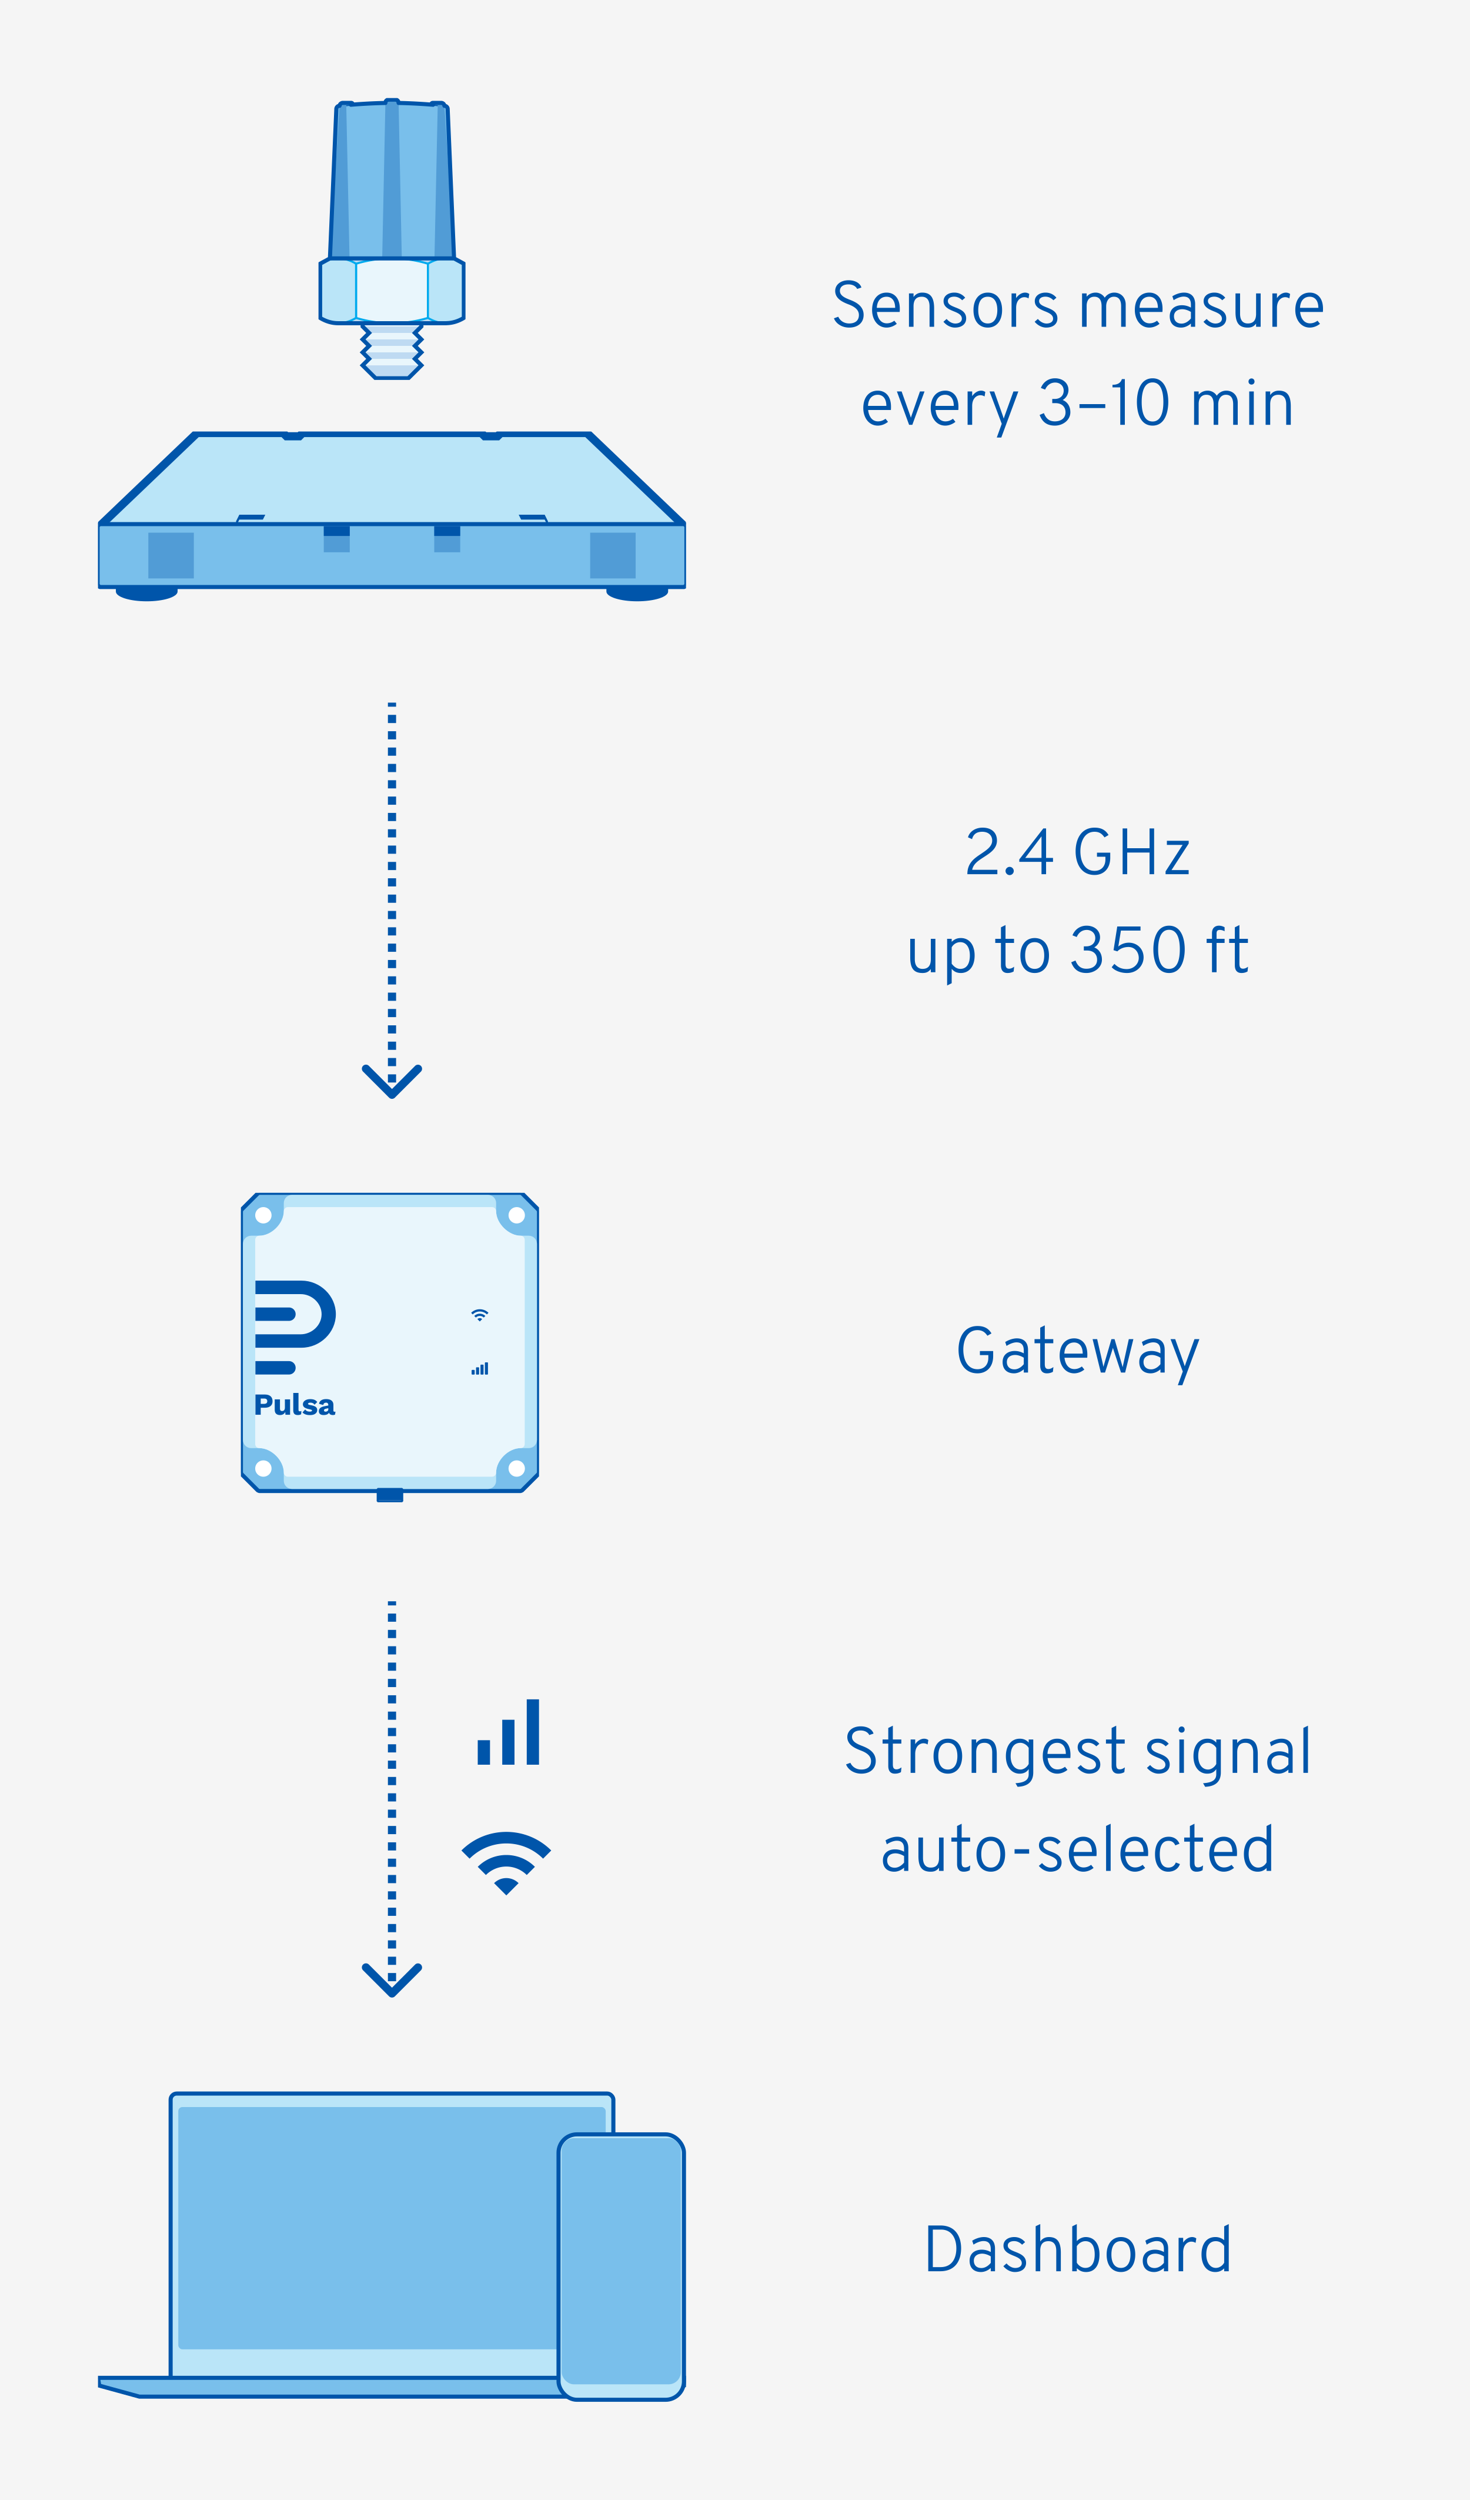 <svg viewBox="0 0 360 612" fill="none" xmlns="http://www.w3.org/2000/svg">
  <path fill="#F5F5F5" d="M0 0h360v612H0z"/>
  <g clip-path="url(#clip0)">
    <rect x="41.786" y="512.5" width="108.427" height="71.951" rx="1.5" fill="#BAE5F8" stroke="#05A"/>
    <rect x="43.665" y="515.806" width="104.67" height="59.313" rx="1" fill="#79BFEB"/>
    <path d="M168 582.097H24l.317 1.903 9.833 2.696h123.7l9.833-2.776.317-1.823z" fill="#79BFEB" stroke="#05A"/>
    <rect x="136.782" y="522.491" width="30.718" height="64.974" rx="4.5" fill="#BAE5F8" stroke="#05A"/>
    <rect x="137.551" y="523.418" width="29.181" height="60.264" rx="3" fill="#79BFEB"/>
  </g>
  <g clip-path="url(#clip1)">
    <path d="M63.5 292l-.354.146-4 4-.146.354v64l.146.354 4 4 .354.146h64l.354-.146 4-4 .146-.354v-64l-.146-.354-4-4-.354-.146h-64z" fill="#79BFEB" stroke="#05A" stroke-miterlimit="10" stroke-linejoin="bevel"/>
    <path d="M69.5 294.5v2c0 3-3 6-6 6h-2c-1.1 0-2 .9-2 2v48c0 1.1.9 2 2 2h2c3 0 6 3 6 6v2c0 1.1.9 2 2 2h48c1.1 0 2-.9 2-2v-2c0-3 3-6 6-6h2c1.1 0 2-.9 2-2v-48c0-1.1-.9-2-2-2h-2c-3 0-6-3-6-6v-2c0-1.1-.9-2-2-2h-48c-1.1 0-2 .9-2 2z" fill="#BAE5F8"/>
    <path d="M69.5 296.5c0 3-3 6-6 6-.55 0-1 .45-1 1v50c0 .55.45 1 1 1 3 0 6 3 6 6 0 .55.45 1 1 1h50c.55 0 1-.45 1-1 0-3 3-6 6-6 .55 0 1-.45 1-1v-50c0-.55-.45-1-1-1-2.88 0-6-3-6-6 0-.55-.45-1-1-1h-50c-.55 0-1 .45-1 1z" fill="#E9F6FC"/>
    <path d="M64.5 299.5a2 2 0 100-4 2 2 0 000 4zM126.5 299.5a2 2 0 10.001-3.999 2 2 0 00-.001 3.999zM64.5 361.5a2 2 0 100-4 2 2 0 000 4zM126.5 361.5a2 2 0 10.001-3.999 2 2 0 00-.001 3.999z" fill="#fff"/>
    <path d="M98.5 364.5h-6v3h6v-3z" fill="#F5F5F5" stroke="#05A" stroke-width=".5" stroke-miterlimit="10" stroke-linejoin="bevel"/>
    <path d="M92.5 367h6M92.5 366.5h6M92.5 366h6M92.5 365.5h6M92.5 365h6" stroke="#05A" stroke-width=".5" stroke-miterlimit="10" stroke-linejoin="bevel"/>
    <path d="M73.84 329.92H62.55v-3.28h11.08c2.72 0 5.13-2.21 5.13-4.92s-2.41-4.92-5.13-4.92H62.55v-3.3h11.29c4.53 0 8.41 3.68 8.41 8.21 0 4.53-3.89 8.21-8.41 8.21z" fill="#05A"/>
    <path d="M70.76 323.35h-8.21v-3.28h8.21c.91 0 1.64.73 1.64 1.64 0 .91-.73 1.64-1.64 1.64zM70.76 336.48h-8.21v-3.28h8.21c.91 0 1.64.73 1.64 1.64 0 .91-.73 1.64-1.64 1.64zM66.25 341.8c.33.28.49.69.49 1.22 0 .51-.16.9-.49 1.17-.33.28-.8.42-1.42.42h-.98v1.72h-1.29v-4.95h2.27c.62 0 1.09.14 1.42.42zm-1 1.71c.13-.11.2-.27.2-.5 0-.22-.07-.38-.2-.49-.13-.11-.34-.16-.62-.16h-.78v1.31h.78c.28 0 .49-.06.62-.16zM71.04 342.58v3.75H69.9l-.04-.7c-.24.52-.67.77-1.3.77-.4 0-.71-.11-.94-.32-.23-.21-.34-.55-.34-1v-2.51h1.28v2.18c0 .24.04.42.13.52.08.1.21.15.39.15.21 0 .38-.07.5-.21.12-.14.19-.36.19-.65v-1.99h1.27v.01zM73.1 345.03c0 .17.02.29.07.36s.14.1.27.1c.12 0 .25-.02.38-.07l-.08.79c-.09.06-.21.1-.35.14-.15.03-.29.05-.43.05-.4 0-.69-.09-.87-.28-.18-.19-.27-.49-.27-.9v-4.23h1.28v4.04zM74.09 345.75l.66-.72c.21.36.58.53 1.11.53.17 0 .31-.02.41-.07.1-.05.15-.11.15-.19 0-.07-.05-.13-.15-.18-.1-.05-.28-.1-.53-.15-.56-.11-.96-.26-1.2-.45a.916.916 0 01-.36-.76c0-.21.07-.42.2-.61.14-.19.34-.34.61-.46.27-.12.6-.18.99-.18.43 0 .78.06 1.05.18s.49.29.66.53l-.66.65c-.12-.17-.26-.3-.43-.38a1.35 1.35 0 00-.59-.12.95.95 0 00-.42.08c-.1.06-.15.12-.15.2 0 .07.05.14.15.19.1.05.28.1.54.15.55.1.95.24 1.19.42.24.19.36.44.36.77 0 .37-.15.66-.46.89-.31.23-.75.34-1.33.34-.83 0-1.44-.22-1.8-.66zM82.16 345.57l-.1.71c-.15.08-.32.12-.51.12-.54 0-.86-.19-.97-.58-.22.39-.67.58-1.33.58-.38 0-.66-.08-.86-.24-.2-.16-.3-.39-.3-.7 0-.32.11-.58.34-.78.23-.2.6-.35 1.12-.45l.85-.16v-.14c0-.17-.05-.3-.14-.41-.1-.1-.22-.15-.39-.15-.19 0-.35.05-.47.14-.12.09-.2.24-.23.44l-1.04-.3c.06-.36.24-.65.54-.85.29-.2.69-.3 1.19-.3.58 0 1.03.12 1.33.36.3.24.46.6.46 1.08v1.36c0 .2.09.29.27.29.1.01.18 0 .24-.02zm-1.97-.14c.14-.1.21-.23.21-.39v-.32l-.61.14c-.16.04-.27.09-.34.15s-.1.14-.1.24c0 .1.03.19.1.24.06.06.15.08.27.08.17.01.33-.04.47-.14zM115.38 321.38l.39.39a2.45 2.45 0 013.47 0l.39-.39a3.012 3.012 0 00-4.25 0zm1.54 1.54l.58.58.58-.58a.82.82 0 00-1.16 0zm-.77-.77l.39.39c.53-.53 1.4-.53 1.93 0l.39-.39c-.75-.74-1.96-.74-2.71 0zM116.1 335.35h-.45c-.08 0-.15.07-.15.15v.85c0 .08.07.15.15.15h.45c.08 0 .15-.07.15-.15v-.85c0-.08-.07-.15-.15-.15zM117.18 334.71h-.45c-.08 0-.15.07-.15.15v1.49c0 .08.07.15.15.15h.45c.08 0 .15-.07.15-.15v-1.49c0-.09-.06-.15-.15-.15zM118.27 334.06h-.45c-.08 0-.15.07-.15.15v2.14c0 .08.07.15.15.15h.45c.08 0 .15-.07.15-.15v-2.14c0-.08-.07-.15-.15-.15zM119.35 333.5h-.45c-.08 0-.15.07-.15.15v2.7c0 .08.07.15.15.15h.45c.08 0 .15-.07.15-.15v-2.7c0-.08-.07-.15-.15-.15z" fill="#05A"/>
  </g>
  <g clip-path="url(#clip2)">
    <path d="M43.492 144.8v-2.4H28.376v2.4c0 1.328 3.38 2.4 7.558 2.4 4.177 0 7.558-1.072 7.558-2.4z" fill="#05A"/>
    <path d="M35.934 144.8c4.174 0 7.558-1.075 7.558-2.4s-3.384-2.4-7.558-2.4c-4.174 0-7.558 1.075-7.558 2.4s3.383 2.4 7.558 2.4zM163.624 144.8v-2.4h-15.116v2.4c0 1.328 3.382 2.4 7.558 2.4 4.177 0 7.558-1.072 7.558-2.4z" fill="#05A"/>
    <path d="M156.066 144.8c4.174 0 7.558-1.075 7.558-2.4s-3.384-2.4-7.558-2.4c-4.174 0-7.558 1.075-7.558 2.4s3.384 2.4 7.558 2.4z" fill="#05A"/>
    <mask id="a" maskUnits="userSpaceOnUse" x="23.398" y="105" width="145" height="25" fill="#000">
      <path fill="#fff" d="M23.398 105h145v25h-145z"/>
      <path d="M24.398 128.8L48.265 106h21.48v.8h3.979v-.8h44.552v.8h3.978v-.8h21.481l23.867 22.8"/>
    </mask>
    <path d="M24.398 128.8L48.265 106h21.48v.8h3.979v-.8h44.552v.8h3.978v-.8h21.481l23.867 22.8" fill="#BAE5F8"/>
    <path d="M48.265 106v-1l-.69.277.69.723zm21.48 0h1l-1-1v1zm0 .8h-1l1 1v-1zm3.979 0v1l1-1h-1zm0-.8v-1l-1 1h1zm44.552 0h1l-1-1v1zm0 .8h-1l1 1v-1zm3.978 0v1l1-1h-1zm0-.8v-1l-1 1h1zm21.481 0l.691-.723-.691-.277v1zM25.088 129.523l23.868-22.8-1.382-1.446-23.867 22.8 1.381 1.446zM48.265 107h21.48v-2h-21.48v2zm20.48-1v.8h2v-.8h-2zm1 1.8h3.979v-2h-3.978v2zm4.979-1v-.8h-2v.8h2zm-1 .2h44.552v-2H73.724v2zm43.552-1v.8h2v-.8h-2zm1 1.8h3.978v-2h-3.978v2zm4.978-1v-.8h-2v.8h2zm-1 .2h21.481v-2h-21.481v2zm20.79-.277l23.867 22.8 1.382-1.446-23.867-22.8-1.382 1.446z" fill="#05A" mask="url(#a)"/>
    <path d="M23.898 143.2l.5.5h143.204l.5-.5v-14.4l-.5-.5H24.398l-.5.5v14.4z" fill="#79BFEB" stroke="#05A" stroke-miterlimit="10" stroke-linejoin="bevel"/>
    <path opacity=".33" d="M106.343 135.2h6.364v-6.4h-6.364v6.4zM79.293 135.2h6.364v-6.4h-6.364v6.4z" fill="#05A"/>
    <path d="M106.343 131.2h6.364v-2.4h-6.364v2.4zM79.293 131.2h6.364v-2.4h-6.364v2.4zM64.972 126h-6.364v1.2h5.768l.596-1.2zM58.608 126l-.796 1.6v1.2l.796-1.6V126zM127.028 126h6.364v1.2h-5.768l-.596-1.2zM133.392 126l.796 1.6v1.2l-.796-1.6V126z" fill="#05A"/>
    <path opacity=".33" d="M47.47 130.4H36.33v11.2H47.47v-11.2zM155.669 130.4H144.53v11.2h11.139v-11.2z" fill="#05A"/>
  </g>
  <g clip-path="url(#clip3)">
    <path d="M113.6 64.56l-2.4-1.301H80.8l-2.4 1.3 4.4 14.562h26.496L113.6 64.56z" fill="#BEDAF2" stroke="#05A" stroke-width=".5" stroke-miterlimit="10" stroke-linejoin="bevel"/>
    <path d="M109.632 26.665a.788.788 0 00-.712-.754c-1.896-.198-7.408-.722-12.92-.722s-11.024.524-12.912.722a.789.789 0 00-.72.754L80.8 63.258h30.4l-1.568-36.593z" fill="#79BFEB" stroke="#05A" stroke-width=".5" stroke-miterlimit="10" stroke-linejoin="bevel"/>
    <path d="M101.6 91.017H90.4l1.6 1.586h8l1.6-1.586z" fill="#BEDAF2"/>
    <path d="M103.2 89.43H88.8l1.6 1.587h11.2l1.6-1.586z" fill="#BEDAF2"/>
    <path d="M103.2 89.43H88.8l1.6-1.585h11.2l1.6 1.586z" fill="#E9F6FC"/>
    <path d="M103.2 86.259H88.8l1.6 1.586h11.2l1.6-1.586z" fill="#BEDAF2"/>
    <path d="M103.2 86.259H88.8l1.6-1.587h11.2l1.6 1.587z" fill="#E9F6FC"/>
    <path d="M103.2 83.086H88.8l1.6 1.586h11.2l1.6-1.586z" fill="#BEDAF2"/>
    <path d="M103.2 83.086H88.8l1.6-1.586h11.2l1.6 1.586z" fill="#E9F6FC"/>
    <path d="M103.2 79.914H88.8l1.6 1.586h11.2l1.6-1.586z" fill="#BEDAF2"/>
    <path d="M103.2 79.12H88.8v.794h14.4v-.793z" fill="#E9F6FC"/>
    <path d="M87.2 64.56a30.12 30.12 0 018.8-1.301c3.064 0 6.016.452 8.8 1.3V77.82a30.12 30.12 0 01-8.8 1.3 30.12 30.12 0 01-8.8-1.3V64.56z" fill="#E9F6FC" stroke="#0AE" stroke-width=".5" stroke-miterlimit="10" stroke-linejoin="bevel"/>
    <path d="M78.4 64.56c1.392-.85 2.872-1.301 4.4-1.301 1.528 0 3.008.452 4.4 1.3V77.82c-1.392.849-2.872 1.3-4.4 1.3-1.528 0-3.008-.451-4.4-1.3V64.56zM104.8 64.56c1.392-.85 2.872-1.301 4.4-1.301 1.528 0 3.008.452 4.4 1.3V77.82c-1.392.849-2.872 1.3-4.4 1.3-1.528 0-3.008-.451-4.4-1.3V64.56z" fill="#BAE5F8" stroke="#0AE" stroke-width=".5" stroke-miterlimit="10" stroke-linejoin="bevel"/>
    <path d="M96.816 24.396h-1.632a.801.801 0 00-.8.778L93.6 63.259h4.8l-.784-38.085a.801.801 0 00-.8-.777zM86.4 25.586a.394.394 0 00-.4-.396h-2.048a.796.796 0 00-.8.745L80.8 63.258h4.8l-.8-37.474 1.6-.198zM105.6 25.586c0-.222.176-.396.4-.396h2.048c.424 0 .776.325.8.745l2.352 37.323h-4.8l.8-37.474-1.6-.198z" fill="#519CD6"/>
    <path d="M103.2 79.12H88.8v.794l1.6 1.586-1.6 1.586 1.6 1.586-1.6 1.587 1.6 1.586-1.6 1.586 1.6 1.586 1.6 1.586h8l1.6-1.586 1.6-1.586-1.6-1.586 1.6-1.587-1.6-1.586 1.6-1.586-1.6-1.586 1.6-1.586v-.793z" stroke="#05A" stroke-miterlimit="10" stroke-linecap="round"/>
    <path d="M113.6 64.56l-2.4-1.301H80.8l-2.4 1.3V77.82c1.392.849 2.872 1.3 4.4 1.3h26.496v-.007c1.496-.024 2.936-.468 4.296-1.293V64.56h.008zM109.632 26.665a.788.788 0 00-.712-.754c-.024 0-.056-.008-.08-.008a.79.79 0 00-.792-.713H106c-.224 0-.4.174-.4.396l.464.056c-2.232-.183-5.28-.381-8.448-.437v-.031a.801.801 0 00-.8-.777h-1.632a.801.801 0 00-.8.777v.031c-3.168.056-6.216.254-8.448.437l.464-.056a.394.394 0 00-.4-.396h-2.048a.801.801 0 00-.792.713c-.024 0-.056.008-.08.008a.788.788 0 00-.712.754L80.8 63.259H111.2l-1.568-36.594z" stroke="#05A" stroke-miterlimit="10" stroke-linejoin="round"/>
  </g>
  <path d="M95.646 488.354a.5.5 0 00.708 0l3.181-3.182a.501.501 0 00-.707-.708L96 487.293l-2.828-2.829a.5.5 0 00-.707.708l3.181 3.182zM95.5 392v1h1v-1h-1zm0 3v2h1v-2h-1zm0 4v2h1v-2h-1zm0 4v2h1v-2h-1zm0 4v2h1v-2h-1zm0 4v2h1v-2h-1zm0 4v2h1v-2h-1zm0 4v2h1v-2h-1zm0 4v2h1v-2h-1zm0 4v2h1v-2h-1zm0 4v2h1v-2h-1zm0 4v2h1v-2h-1zm0 4v2h1v-2h-1zm0 4v2h1v-2h-1zm0 4v2h1v-2h-1zm0 4v2h1v-2h-1zm0 4v2h1v-2h-1zm0 4v2h1v-2h-1zm0 4v2h1v-2h-1zm0 4v2h1v-2h-1zm0 4v2h1v-2h-1zm0 4v2h1v-2h-1zm0 4v2h1v-2h-1zm0 4v2h1v-2h-1zm0 4v1h1v-1h-1zm-.207 1.707a1 1 0 001.414 0l6.364-6.364a.999.999 0 10-1.414-1.414L96 486.586l-5.657-5.657a1 1 0 10-1.414 1.414l6.364 6.364zM95 392v1h2v-1h-2zm0 3v2h2v-2h-2zm0 4v2h2v-2h-2zm0 4v2h2v-2h-2zm0 4v2h2v-2h-2zm0 4v2h2v-2h-2zm0 4v2h2v-2h-2zm0 4v2h2v-2h-2zm0 4v2h2v-2h-2zm0 4v2h2v-2h-2zm0 4v2h2v-2h-2zm0 4v2h2v-2h-2zm0 4v2h2v-2h-2zm0 4v2h2v-2h-2zm0 4v2h2v-2h-2zm0 4v2h2v-2h-2zm0 4v2h2v-2h-2zm0 4v2h2v-2h-2zm0 4v2h2v-2h-2zm0 4v2h2v-2h-2zm0 4v2h2v-2h-2zm0 4v2h2v-2h-2zm0 4v2h2v-2h-2zm0 4v2h2v-2h-2zm0 4v1h2v-1h-2zM95.646 268.354a.5.5 0 00.708 0l3.181-3.182a.501.501 0 00-.707-.708L96 267.293l-2.828-2.829a.5.5 0 00-.707.708l3.181 3.182zM95.5 172v1h1v-1h-1zm0 3v2h1v-2h-1zm0 4v2h1v-2h-1zm0 4v2h1v-2h-1zm0 4v2h1v-2h-1zm0 4v2h1v-2h-1zm0 4v2h1v-2h-1zm0 4v2h1v-2h-1zm0 4v2h1v-2h-1zm0 4v2h1v-2h-1zm0 4v2h1v-2h-1zm0 4v2h1v-2h-1zm0 4v2h1v-2h-1zm0 4v2h1v-2h-1zm0 4v2h1v-2h-1zm0 4v2h1v-2h-1zm0 4v2h1v-2h-1zm0 4v2h1v-2h-1zm0 4v2h1v-2h-1zm0 4v2h1v-2h-1zm0 4v2h1v-2h-1zm0 4v2h1v-2h-1zm0 4v2h1v-2h-1zm0 4v2h1v-2h-1zm0 4v1h1v-1h-1zm-.207 1.707a1 1 0 001.414 0l6.364-6.364a.999.999 0 10-1.414-1.414L96 266.586l-5.657-5.657a1 1 0 10-1.414 1.414l6.364 6.364zM95 172v1h2v-1h-2zm0 3v2h2v-2h-2zm0 4v2h2v-2h-2zm0 4v2h2v-2h-2zm0 4v2h2v-2h-2zm0 4v2h2v-2h-2zm0 4v2h2v-2h-2zm0 4v2h2v-2h-2zm0 4v2h2v-2h-2zm0 4v2h2v-2h-2zm0 4v2h2v-2h-2zm0 4v2h2v-2h-2zm0 4v2h2v-2h-2zm0 4v2h2v-2h-2zm0 4v2h2v-2h-2zm0 4v2h2v-2h-2zm0 4v2h2v-2h-2zm0 4v2h2v-2h-2zm0 4v2h2v-2h-2zm0 4v2h2v-2h-2zm0 4v2h2v-2h-2zm0 4v2h2v-2h-2zm0 4v2h2v-2h-2zm0 4v2h2v-2h-2zm0 4v1h2v-1h-2zM113 453l2 2c4.97-4.97 13.03-4.97 18 0l2-2c-6.07-6.07-15.92-6.07-22 0zm8 8l3 3 3-3a4.237 4.237 0 00-6 0zm-4-4l2 2a7.074 7.074 0 0110 0l2-2c-3.86-3.86-10.13-3.86-14 0zM129 416h3v16h-3v-16zm-12 10h3v6h-3v-6zm6-5h3v11h-3v-11zM227.328 544.8V556h2.912c4.032 0 5.136-3.024 5.136-5.6 0-2.768-1.28-5.6-5.072-5.6h-2.976zm2.992 10.192h-1.872v-9.184h2.048c2.656 0 3.712 2.272 3.712 4.592 0 2.176-.88 4.592-3.888 4.592zM242.636 556h1.04v-5.536c0-2.32-1.552-2.832-2.72-2.832-1.12 0-2.208.48-2.864.896l.32.96c.608-.416 1.616-.88 2.432-.88.912 0 1.792.352 1.792 2v.688c-.8-.432-1.52-.576-2.208-.576-1.552 0-2.976.816-2.976 2.704 0 1.84 1.136 2.768 2.784 2.768.88 0 1.744-.4 2.4-.992v.8zm-2.288-.784c-1.184 0-1.856-.72-1.856-1.792 0-1.184.944-1.728 2.048-1.728.704 0 1.568.32 2.096.672v1.584c-.496.608-1.296 1.264-2.288 1.264zm8.185.976c1.696 0 2.752-.88 2.752-2.24 0-1.648-1.392-2.208-2.608-2.688-.96-.384-1.872-.736-1.872-1.568 0-.656.608-1.072 1.552-1.072.896 0 1.536.464 1.952.88l.736-.624c-.656-.784-1.552-1.248-2.656-1.248-1.536 0-2.64.832-2.64 2.08 0 1.376 1.152 1.952 2.448 2.48.992.4 2.032.832 2.032 1.824 0 .768-.704 1.184-1.6 1.184-.848 0-1.632-.528-2.128-1.12l-.784.688c.688.816 1.712 1.424 2.816 1.424zm5.102-.192h1.12v-5.024c0-1.776.864-2.336 2.016-2.336 1.088 0 1.904.64 1.904 2.368V556h1.12v-4.528c0-2.704-.928-3.84-2.928-3.84-.864 0-1.616.368-2.112 1.104v-4.288l-1.12.528V556zm12.345.192c2.048 0 3.28-1.52 3.28-4.288 0-2.688-1.328-4.272-3.376-4.272-.8 0-1.648.416-2.176.992v-4.176l-1.12.56V556h1.12v-.736c.528.448 1.12.928 2.272.928zm-.176-1.008c-.816 0-1.648-.512-2.096-1.28v-4.016c.304-.528 1.088-1.248 2.096-1.248 1.52 0 2.288 1.168 2.288 3.264 0 2.016-.752 3.28-2.288 3.28zm8.713 1.008c2.096 0 3.504-1.6 3.504-4.288 0-2.72-1.408-4.272-3.504-4.272s-3.504 1.6-3.504 4.288c0 2.72 1.408 4.272 3.504 4.272zm0-1.008c-1.52 0-2.336-1.232-2.336-3.264 0-2.128.816-3.28 2.336-3.28s2.336 1.232 2.336 3.264c0 2.048-.848 3.28-2.336 3.28zm10.525.816h1.04v-5.536c0-2.32-1.552-2.832-2.72-2.832-1.12 0-2.208.48-2.864.896l.32.96c.608-.416 1.616-.88 2.432-.88.912 0 1.792.352 1.792 2v.688c-.8-.432-1.52-.576-2.208-.576-1.552 0-2.976.816-2.976 2.704 0 1.84 1.136 2.768 2.784 2.768.88 0 1.744-.4 2.4-.992v.8zm-2.288-.784c-1.184 0-1.856-.72-1.856-1.792 0-1.184.944-1.728 2.048-1.728.704 0 1.568.32 2.096.672v1.584c-.496.608-1.296 1.264-2.288 1.264zm5.881.784h1.12v-4.624c0-2.016 1.248-2.624 1.984-2.624.528 0 .848.176 1.056.304l.176-1.088c-.256-.208-.64-.336-1.024-.336-.752 0-1.6.464-2.192 1.344v-1.152h-1.12V556zm8.988.192c1.024 0 1.68-.4 2.176-.896V556h1.12v-11.552l-1.12.56v3.392a3.305 3.305 0 00-2.176-.768c-2.08 0-3.376 1.584-3.376 4.272 0 2.608 1.28 4.288 3.376 4.288zm.128-1.008c-1.44 0-2.336-1.456-2.336-3.28 0-2.096.832-3.264 2.336-3.264 1.04 0 1.712.64 2.048 1.184v4.08c-.448.816-1.232 1.28-2.048 1.28zM210.932 434.192c2.064 0 3.536-1.12 3.536-3.104 0-2.096-1.712-3.056-3.232-3.648-1.328-.512-2.576-1.056-2.576-2.24 0-.96.784-1.584 2.096-1.584 1.12 0 1.856.528 2.128 1.12l1.04-.352c-.304-1.024-1.472-1.776-3.12-1.776-2.08 0-3.296 1.184-3.296 2.608 0 1.856 1.712 2.704 3.28 3.296 1.312.496 2.528 1.232 2.528 2.608 0 1.344-.912 2.064-2.368 2.064-1.28 0-2.24-.672-2.688-1.648l-1.056.384c.448 1.216 1.84 2.272 3.728 2.272zm8.22 0c.624 0 1.072-.144 1.488-.368l.128-1.168c-.304.208-.688.48-1.232.48-.784 0-.88-.592-.88-1.296v-5.008h2.08v-1.008h-2.08v-3.376l-1.12.56v2.816h-1.392v1.008h1.392v5.488c0 1.072.448 1.872 1.616 1.872zm3.858-.192h1.12v-4.624c0-2.016 1.248-2.624 1.984-2.624.528 0 .848.176 1.056.304l.176-1.088c-.256-.208-.64-.336-1.024-.336-.752 0-1.6.464-2.192 1.344v-1.152h-1.12V434zm9.116.192c2.096 0 3.504-1.6 3.504-4.288 0-2.72-1.408-4.272-3.504-4.272s-3.504 1.6-3.504 4.288c0 2.72 1.408 4.272 3.504 4.272zm0-1.008c-1.52 0-2.336-1.232-2.336-3.264 0-2.128.816-3.28 2.336-3.28s2.336 1.232 2.336 3.264c0 2.048-.848 3.28-2.336 3.28zm10.862.816h1.12v-4.528c0-2.704-.928-3.84-2.928-3.84-.864 0-1.6.352-2.112 1.088v-.896h-1.12V434h1.12v-5.024c0-1.776.864-2.336 2.016-2.336 1.088 0 1.904.64 1.904 2.368V434zm6.217 3.408c2-.08 3.84-.848 3.84-3.536v-8.048h-1.12v.768c-.272-.32-.928-.96-2.176-.96-2 0-3.408 1.584-3.408 4.272 0 2.848 1.584 4.288 3.344 4.288 1.12 0 1.776-.432 2.24-1.12v1.248c0 1.12-.576 2.064-3.232 2.208l.512.88zm.736-4.224c-1.392 0-2.432-1.184-2.432-3.28s.816-3.264 2.432-3.264c.592 0 1.52.432 1.984 1.248v3.936c-.448.848-1.312 1.36-1.984 1.36zm8.983 1.008c.944 0 1.856-.4 2.496-.928l-.608-.752c-.624.464-1.248.64-1.84.64-1.392 0-2.224-1.12-2.416-2.784h5.568c.032-.352.032-.608.032-.784 0-2.752-1.488-3.952-3.232-3.952-2.096 0-3.552 1.552-3.552 4.272 0 2.304 1.344 4.288 3.552 4.288zm-2.4-4.832c.096-1.856 1.088-2.72 2.4-2.72.864 0 2.08.512 2.096 2.72h-4.496zm10.181 4.832c1.696 0 2.752-.88 2.752-2.24 0-1.648-1.392-2.208-2.608-2.688-.96-.384-1.872-.736-1.872-1.568 0-.656.608-1.072 1.552-1.072.896 0 1.536.464 1.952.88l.736-.624c-.656-.784-1.552-1.248-2.656-1.248-1.536 0-2.64.832-2.64 2.08 0 1.376 1.152 1.952 2.448 2.48.992.4 2.032.832 2.032 1.824 0 .768-.704 1.184-1.6 1.184-.848 0-1.632-.528-2.128-1.12l-.784.688c.688.816 1.712 1.424 2.816 1.424zm7.15 0c.624 0 1.072-.144 1.488-.368l.128-1.168c-.304.208-.688.48-1.232.48-.784 0-.88-.592-.88-1.296v-5.008h2.08v-1.008h-2.08v-3.376l-1.12.56v2.816h-1.392v1.008h1.392v5.488c0 1.072.448 1.872 1.616 1.872zm9.85 0c1.696 0 2.752-.88 2.752-2.24 0-1.648-1.392-2.208-2.608-2.688-.96-.384-1.872-.736-1.872-1.568 0-.656.608-1.072 1.552-1.072.896 0 1.536.464 1.952.88l.736-.624c-.656-.784-1.552-1.248-2.656-1.248-1.536 0-2.64.832-2.64 2.08 0 1.376 1.152 1.952 2.448 2.48.992.4 2.032.832 2.032 1.824 0 .768-.704 1.184-1.6 1.184-.848 0-1.632-.528-2.128-1.12l-.784.688c.688.816 1.712 1.424 2.816 1.424zm5.678-10.048c.432 0 .736-.32.736-.736 0-.432-.304-.768-.736-.768-.416 0-.736.336-.736.768 0 .416.32.736.736.736zm-.56 9.856h1.12v-8.176h-1.12V434zm6.319 3.408c2-.08 3.84-.848 3.84-3.536v-8.048h-1.12v.768c-.272-.32-.928-.96-2.176-.96-2 0-3.408 1.584-3.408 4.272 0 2.848 1.584 4.288 3.344 4.288 1.12 0 1.776-.432 2.24-1.12v1.248c0 1.12-.576 2.064-3.232 2.208l.512.88zm.736-4.224c-1.392 0-2.432-1.184-2.432-3.28s.816-3.264 2.432-3.264c.592 0 1.52.432 1.984 1.248v3.936c-.448.848-1.312 1.36-1.984 1.36zm11.032.816h1.12v-4.528c0-2.704-.928-3.84-2.928-3.84-.864 0-1.6.352-2.112 1.088v-.896h-1.12V434h1.12v-5.024c0-1.776.864-2.336 2.016-2.336 1.088 0 1.904.64 1.904 2.368V434zm8.617 0h1.04v-5.536c0-2.32-1.552-2.832-2.72-2.832-1.12 0-2.208.48-2.864.896l.32.96c.608-.416 1.616-.88 2.432-.88.912 0 1.792.352 1.792 2v.688c-.8-.432-1.52-.576-2.208-.576-1.552 0-2.976.816-2.976 2.704 0 1.84 1.136 2.768 2.784 2.768.88 0 1.744-.4 2.4-.992v.8zm-2.288-.784c-1.184 0-1.856-.72-1.856-1.792 0-1.184.944-1.728 2.048-1.728.704 0 1.568.32 2.096.672v1.584c-.496.608-1.296 1.264-2.288 1.264zm5.961.784h1.12v-11.552l-1.12.544V434zm-97.79 24h1.04v-5.536c0-2.32-1.552-2.832-2.72-2.832-1.12 0-2.208.48-2.864.896l.32.96c.608-.416 1.616-.88 2.432-.88.912 0 1.792.352 1.792 2v.688c-.8-.432-1.52-.576-2.208-.576-1.552 0-2.976.816-2.976 2.704 0 1.84 1.136 2.768 2.784 2.768.88 0 1.744-.4 2.4-.992v.8zm-2.288-.784c-1.184 0-1.856-.72-1.856-1.792 0-1.184.944-1.728 2.048-1.728.704 0 1.568.32 2.096.672v1.584c-.496.608-1.296 1.264-2.288 1.264zm10.841.784h1.12v-8.176h-1.12v5.024c0 1.776-.88 2.336-2.032 2.336-1.088 0-1.888-.656-1.888-2.368v-4.992h-1.12v4.56c0 2.688.896 3.808 3.008 3.808.848 0 1.456-.224 2.032-.976V458zm6.041.192c.624 0 1.072-.144 1.488-.368l.128-1.168c-.304.208-.688.48-1.232.48-.784 0-.88-.592-.88-1.296v-5.008h2.08v-1.008h-2.08v-3.376l-1.12.56v2.816h-1.392v1.008h1.392v5.488c0 1.072.448 1.872 1.616 1.872zm6.646 0c2.096 0 3.504-1.6 3.504-4.288 0-2.72-1.408-4.272-3.504-4.272s-3.504 1.6-3.504 4.288c0 2.72 1.408 4.272 3.504 4.272zm0-1.008c-1.52 0-2.336-1.232-2.336-3.264 0-2.128.816-3.28 2.336-3.28s2.336 1.232 2.336 3.264c0 2.048-.848 3.28-2.336 3.28zm5.821-3.408h3.568v-1.088h-3.568v1.088zm8.757 4.416c1.696 0 2.752-.88 2.752-2.24 0-1.648-1.392-2.208-2.608-2.688-.96-.384-1.872-.736-1.872-1.568 0-.656.608-1.072 1.552-1.072.896 0 1.536.464 1.952.88l.736-.624c-.656-.784-1.552-1.248-2.656-1.248-1.536 0-2.64.832-2.64 2.08 0 1.376 1.152 1.952 2.448 2.48.992.4 2.032.832 2.032 1.824 0 .768-.704 1.184-1.6 1.184-.848 0-1.632-.528-2.128-1.12l-.784.688c.688.816 1.712 1.424 2.816 1.424zm8.095 0c.944 0 1.856-.4 2.496-.928l-.608-.752c-.624.464-1.248.64-1.84.64-1.392 0-2.224-1.12-2.416-2.784h5.568c.032-.352.032-.608.032-.784 0-2.752-1.488-3.952-3.232-3.952-2.096 0-3.552 1.552-3.552 4.272 0 2.304 1.344 4.288 3.552 4.288zm-2.4-4.832c.096-1.856 1.088-2.72 2.4-2.72.864 0 2.08.512 2.096 2.72h-4.496zm7.956 4.64h1.12v-11.552l-1.12.544V458zm7.069.192c.944 0 1.856-.4 2.496-.928l-.608-.752c-.624.464-1.248.64-1.84.64-1.392 0-2.224-1.12-2.416-2.784h5.568c.032-.352.032-.608.032-.784 0-2.752-1.488-3.952-3.232-3.952-2.096 0-3.552 1.552-3.552 4.272 0 2.304 1.344 4.288 3.552 4.288zm-2.4-4.832c.096-1.856 1.088-2.72 2.4-2.72.864 0 2.08.512 2.096 2.72h-4.496zm10.548 4.832c1.392 0 2.48-.72 2.864-1.872l-1.008-.384c-.272.768-.928 1.248-1.808 1.248-1.44 0-2.112-1.2-2.112-3.264 0-2.016.624-3.28 2.144-3.28.896 0 1.392.48 1.648 1.104l1.024-.4c-.448-1.104-1.408-1.712-2.624-1.712-2.096 0-3.36 1.6-3.36 4.288 0 2.72 1.264 4.272 3.232 4.272zm6.923 0c.624 0 1.072-.144 1.488-.368l.128-1.168c-.304.208-.688.48-1.232.48-.784 0-.88-.592-.88-1.296v-5.008h2.08v-1.008h-2.08v-3.376l-1.12.56v2.816h-1.392v1.008h1.392v5.488c0 1.072.448 1.872 1.616 1.872zm6.694 0c.944 0 1.856-.4 2.496-.928l-.608-.752c-.624.464-1.248.64-1.84.64-1.392 0-2.224-1.12-2.416-2.784h5.568c.032-.352.032-.608.032-.784 0-2.752-1.488-3.952-3.232-3.952-2.096 0-3.552 1.552-3.552 4.272 0 2.304 1.344 4.288 3.552 4.288zm-2.4-4.832c.096-1.856 1.088-2.72 2.4-2.72.864 0 2.08.512 2.096 2.72h-4.496zm10.693 4.832c1.024 0 1.68-.4 2.176-.896V458h1.12v-11.552l-1.12.56v3.392a3.305 3.305 0 00-2.176-.768c-2.08 0-3.376 1.584-3.376 4.272 0 2.608 1.28 4.288 3.376 4.288zm.128-1.008c-1.44 0-2.336-1.456-2.336-3.28 0-2.096.832-3.264 2.336-3.264 1.04 0 1.712.64 2.048 1.184v4.08c-.448.816-1.232 1.28-2.048 1.28zM236.904 214h7.344v-1.072h-6.16c.256-1.408 1.456-2.208 2.736-3.04 1.616-1.04 3.328-2.08 3.328-4.128 0-1.904-1.296-3.152-3.504-3.152-1.904 0-3.248 1.056-3.584 2.368l.992.448c.272-1.072.976-1.808 2.496-1.808 1.552 0 2.432.928 2.432 2.144 0 1.44-1.296 2.288-2.688 3.232-1.616 1.088-3.392 2.208-3.392 5.008zm10.357.224c.576 0 1.008-.496 1.008-1.008s-.432-1.008-1.008-1.008c-.576 0-1.008.496-1.008 1.008s.432 1.008 1.008 1.008zm7.802-.224h1.12v-3.024h1.695v-.96h-1.695V202.8h-.672l-5.888 7.584v.592h5.44V214zm0-3.984h-3.984l3.984-5.28v5.28zm12.994 4.176c2.16 0 3.84-1.472 3.84-4.224v-1.232h-3.248v.992h2.064v.672c0 1.696-1.024 2.784-2.656 2.784-2.448 0-3.472-2.32-3.472-4.784 0-2.224.912-4.784 3.472-4.784 1.296 0 1.936.656 2.432 1.376l.992-.576c-.56-.912-1.408-1.808-3.424-1.808-3.232 0-4.64 2.736-4.64 5.792 0 2.928 1.312 5.792 4.64 5.792zm13.465-.192h1.12v-11.2h-1.12v4.848h-5.472V202.8h-1.12V214h1.12v-5.296h5.472V214zm3.926 0h5.648v-1.008h-4.192l4.208-6.496v-.672h-5.344v1.008h3.856l-4.176 6.48V214zm-57.493 24h1.12v-8.176h-1.12v5.024c0 1.776-.88 2.336-2.032 2.336-1.088 0-1.888-.656-1.888-2.368v-4.992h-1.12v4.56c0 2.688.896 3.808 3.008 3.808.848 0 1.456-.224 2.032-.976V238zm7.353.192c1.968 0 3.376-1.552 3.376-4.288 0-2.576-1.28-4.272-3.376-4.272-1.104 0-1.712.448-2.24.928v-.736h-1.12v11.424l1.12-.56v-3.52c.464.544 1.088 1.024 2.24 1.024zm-.128-1.008c-.88 0-1.552-.544-2.112-1.264v-4.016c.448-.8 1.232-1.264 2.112-1.264 1.456 0 2.336 1.28 2.336 3.264 0 2.112-.848 3.28-2.336 3.28zm11.566 1.008c.624 0 1.072-.144 1.488-.368l.128-1.168c-.304.208-.688.48-1.232.48-.784 0-.88-.592-.88-1.296v-5.008h2.08v-1.008h-2.08v-3.376l-1.12.56v2.816h-1.392v1.008h1.392v5.488c0 1.072.448 1.872 1.616 1.872zm6.646 0c2.096 0 3.504-1.6 3.504-4.288 0-2.72-1.408-4.272-3.504-4.272s-3.504 1.6-3.504 4.288c0 2.72 1.408 4.272 3.504 4.272zm0-1.008c-1.52 0-2.336-1.232-2.336-3.264 0-2.128.816-3.28 2.336-3.28s2.336 1.232 2.336 3.264c0 2.048-.848 3.28-2.336 3.28zm12.661 1.008c2.048 0 3.808-1.392 3.808-3.264 0-1.472-.72-2.544-1.888-3.008.88-.48 1.424-1.456 1.424-2.448 0-1.728-1.424-2.864-3.28-2.864-1.888 0-3.008 1.184-3.472 2.368l1.04.4c.336-.768 1.056-1.728 2.48-1.728 1.072 0 2.064.736 2.064 1.984 0 1.232-.88 2.032-2.208 2.032h-.592v1.024h.752c1.616 0 2.496.896 2.496 2.272 0 1.488-1.2 2.192-2.624 2.192-1.312 0-2.128-.64-2.672-2.016l-1.04.432c.544 1.472 1.536 2.624 3.712 2.624zm9.946 0c2.576 0 4.064-1.952 4.064-3.824 0-2.144-1.632-3.6-3.616-3.6-.928 0-1.888.336-2.576.944l.64-3.904h4.8V226.8h-5.696l-.912 5.808.944.288c.416-.48 1.376-1.072 2.72-1.072 1.504 0 2.512 1.216 2.512 2.688 0 1.456-1.248 2.72-2.928 2.72-1.472 0-2.304-.56-3.04-1.28l-.656.816c.56.672 1.936 1.424 3.744 1.424zm10.299 0c3.088 0 3.84-3.424 3.84-5.792 0-2.736-.912-5.792-3.84-5.792-3.12 0-3.84 3.456-3.84 5.792 0 2.8.912 5.792 3.84 5.792zm0-1.008c-2.144 0-2.672-2.432-2.672-4.784 0-2.032.432-4.784 2.672-4.784 2.112 0 2.64 2.464 2.64 4.784 0 2.064-.4 4.784-2.64 4.784zm11.637-6.352h1.968v-1.008h-1.968v-1.216c0-.448.016-.96.8-.96.464 0 .832.144 1.168.32v-.976c-.352-.192-.784-.384-1.392-.384-.848 0-1.696.48-1.696 1.824v1.392h-1.312v1.008h1.312V238h1.12v-7.168zm6.092 7.36c.624 0 1.072-.144 1.488-.368l.128-1.168c-.304.208-.688.48-1.232.48-.784 0-.88-.592-.88-1.296v-5.008h2.08v-1.008h-2.08v-3.376l-1.12.56v2.816h-1.392v1.008h1.392v5.488c0 1.072.448 1.872 1.616 1.872zM239.385 336.192c2.16 0 3.84-1.472 3.84-4.224v-1.232h-3.248v.992h2.064v.672c0 1.696-1.024 2.784-2.656 2.784-2.448 0-3.472-2.32-3.472-4.784 0-2.224.912-4.784 3.472-4.784 1.296 0 1.936.656 2.432 1.376l.992-.576c-.56-.912-1.408-1.808-3.424-1.808-3.232 0-4.64 2.736-4.64 5.792 0 2.928 1.312 5.792 4.64 5.792zm11.337-.192h1.04v-5.536c0-2.32-1.552-2.832-2.72-2.832-1.12 0-2.208.48-2.864.896l.32.96c.608-.416 1.616-.88 2.432-.88.912 0 1.792.352 1.792 2v.688c-.8-.432-1.52-.576-2.208-.576-1.552 0-2.976.816-2.976 2.704 0 1.84 1.136 2.768 2.784 2.768.88 0 1.744-.4 2.4-.992v.8zm-2.288-.784c-1.184 0-1.856-.72-1.856-1.792 0-1.184.944-1.728 2.048-1.728.704 0 1.568.32 2.096.672v1.584c-.496.608-1.296 1.264-2.288 1.264zm7.929.976c.624 0 1.072-.144 1.488-.368l.128-1.168c-.304.208-.688.48-1.232.48-.784 0-.88-.592-.88-1.296v-5.008h2.08v-1.008h-2.08v-3.376l-1.12.56v2.816h-1.392v1.008h1.392v5.488c0 1.072.448 1.872 1.616 1.872zm6.694 0c.944 0 1.856-.4 2.496-.928l-.608-.752c-.624.464-1.248.64-1.84.64-1.392 0-2.224-1.12-2.416-2.784h5.568c.032-.352.032-.608.032-.784 0-2.752-1.488-3.952-3.232-3.952-2.096 0-3.552 1.552-3.552 4.272 0 2.304 1.344 4.288 3.552 4.288zm-2.4-4.832c.096-1.856 1.088-2.72 2.4-2.72.864 0 2.08.512 2.096 2.72h-4.496zm8.937 4.64h1.024l1.6-4.96c.08-.256.208-.656.336-1.088.128.432.272.848.352 1.104l1.632 4.944h1.008l2.016-8.176h-1.12l-1.296 5.888c-.064.32-.144.64-.208.976-.096-.336-.176-.656-.272-.976l-1.712-5.888h-.768l-1.712 5.888c-.08.304-.16.576-.24.896l-.192-.896-1.344-5.888h-1.12l2.016 8.176zm14.597 0h1.04v-5.536c0-2.32-1.552-2.832-2.72-2.832-1.12 0-2.208.48-2.864.896l.32.96c.608-.416 1.616-.88 2.432-.88.912 0 1.792.352 1.792 2v.688c-.8-.432-1.52-.576-2.208-.576-1.552 0-2.976.816-2.976 2.704 0 1.84 1.136 2.768 2.784 2.768.88 0 1.744-.4 2.4-.992v.8zm-2.288-.784c-1.184 0-1.856-.72-1.856-1.792 0-1.184.944-1.728 2.048-1.728.704 0 1.568.32 2.096.672v1.584c-.496.608-1.296 1.264-2.288 1.264zm6.544 3.888h1.104l4.176-11.28h-1.2l-2.096 5.808-.288.832c-.096-.288-.176-.56-.272-.832l-2.064-5.808h-1.136l2.992 7.92-1.216 3.36zM207.963 80.192c2.064 0 3.536-1.12 3.536-3.104 0-2.096-1.712-3.056-3.232-3.648-1.328-.512-2.576-1.056-2.576-2.24 0-.96.784-1.584 2.096-1.584 1.12 0 1.856.528 2.128 1.12l1.04-.352c-.304-1.024-1.472-1.776-3.12-1.776-2.08 0-3.296 1.184-3.296 2.608 0 1.856 1.712 2.704 3.28 3.296 1.312.496 2.528 1.232 2.528 2.608 0 1.344-.912 2.064-2.368 2.064-1.28 0-2.24-.672-2.688-1.648l-1.056.384c.448 1.216 1.84 2.272 3.728 2.272zm9.164 0c.944 0 1.856-.4 2.496-.928l-.608-.752c-.624.464-1.248.64-1.84.64-1.392 0-2.224-1.12-2.416-2.784h5.568c.032-.352.032-.608.032-.784 0-2.752-1.488-3.952-3.232-3.952-2.096 0-3.552 1.552-3.552 4.272 0 2.304 1.344 4.288 3.552 4.288zm-2.4-4.832c.096-1.856 1.088-2.72 2.4-2.72.864 0 2.08.512 2.096 2.72h-4.496zM227.644 80h1.12v-4.528c0-2.704-.928-3.84-2.928-3.84-.864 0-1.6.352-2.112 1.088v-.896h-1.12V80h1.12v-5.024c0-1.776.864-2.336 2.016-2.336 1.088 0 1.904.64 1.904 2.368V80zm6.217.192c1.696 0 2.752-.88 2.752-2.24 0-1.648-1.392-2.208-2.608-2.688-.96-.384-1.872-.736-1.872-1.568 0-.656.608-1.072 1.552-1.072.896 0 1.536.464 1.952.88l.736-.624c-.656-.784-1.552-1.248-2.656-1.248-1.536 0-2.64.832-2.64 2.08 0 1.376 1.152 1.952 2.448 2.48.992.4 2.032.832 2.032 1.824 0 .768-.704 1.184-1.6 1.184-.848 0-1.632-.528-2.128-1.12l-.784.688c.688.816 1.712 1.424 2.816 1.424zm8.046 0c2.096 0 3.504-1.6 3.504-4.288 0-2.72-1.408-4.272-3.504-4.272s-3.504 1.6-3.504 4.288c0 2.72 1.408 4.272 3.504 4.272zm0-1.008c-1.52 0-2.336-1.232-2.336-3.264 0-2.128.816-3.28 2.336-3.28s2.336 1.232 2.336 3.264c0 2.048-.848 3.28-2.336 3.28zm5.822.816h1.12v-4.624c0-2.016 1.248-2.624 1.984-2.624.528 0 .848.176 1.056.304l.176-1.088c-.256-.208-.64-.336-1.024-.336-.752 0-1.6.464-2.192 1.344v-1.152h-1.12V80zm8.476.192c1.696 0 2.752-.88 2.752-2.24 0-1.648-1.392-2.208-2.608-2.688-.96-.384-1.872-.736-1.872-1.568 0-.656.608-1.072 1.552-1.072.896 0 1.536.464 1.952.88l.736-.624c-.656-.784-1.552-1.248-2.656-1.248-1.536 0-2.64.832-2.64 2.08 0 1.376 1.152 1.952 2.448 2.48.992.4 2.032.832 2.032 1.824 0 .768-.704 1.184-1.6 1.184-.848 0-1.632-.528-2.128-1.12l-.784.688c.688.816 1.712 1.424 2.816 1.424zM274.563 80h1.12v-5.44c0-1.792-1.216-2.928-2.8-2.928-1.056 0-1.888.56-2.336 1.248-.464-.784-1.344-1.248-2.208-1.248-.896 0-1.68.352-2.224.992v-.8h-1.12V80h1.12v-5.136c0-1.264.624-2.224 1.888-2.224 1.536 0 1.776 1.328 1.776 2.352V80h1.12v-5.008c0-1.264.656-2.352 1.888-2.352 1.536 0 1.776 1.328 1.776 2.352V80zm6.908.192c.944 0 1.856-.4 2.496-.928l-.608-.752c-.624.464-1.248.64-1.84.64-1.392 0-2.224-1.12-2.416-2.784h5.568c.032-.352.032-.608.032-.784 0-2.752-1.488-3.952-3.232-3.952-2.096 0-3.552 1.552-3.552 4.272 0 2.304 1.344 4.288 3.552 4.288zm-2.4-4.832c.096-1.856 1.088-2.72 2.4-2.72.864 0 2.08.512 2.096 2.72h-4.496zM291.652 80h1.04v-5.536c0-2.32-1.552-2.832-2.72-2.832-1.12 0-2.208.48-2.864.896l.32.96c.608-.416 1.616-.88 2.432-.88.912 0 1.792.352 1.792 2v.688c-.8-.432-1.52-.576-2.208-.576-1.552 0-2.976.816-2.976 2.704 0 1.84 1.136 2.768 2.784 2.768.88 0 1.744-.4 2.4-.992v.8zm-2.288-.784c-1.184 0-1.856-.72-1.856-1.792 0-1.184.944-1.728 2.048-1.728.704 0 1.568.32 2.096.672v1.584c-.496.608-1.296 1.264-2.288 1.264zm8.185.976c1.696 0 2.752-.88 2.752-2.24 0-1.648-1.392-2.208-2.608-2.688-.96-.384-1.872-.736-1.872-1.568 0-.656.608-1.072 1.552-1.072.896 0 1.536.464 1.952.88l.736-.624c-.656-.784-1.552-1.248-2.656-1.248-1.536 0-2.64.832-2.64 2.08 0 1.376 1.152 1.952 2.448 2.48.992.4 2.032.832 2.032 1.824 0 .768-.704 1.184-1.6 1.184-.848 0-1.632-.528-2.128-1.12l-.784.688c.688.816 1.712 1.424 2.816 1.424zM307.611 80h1.12v-8.176h-1.12v5.024c0 1.776-.88 2.336-2.032 2.336-1.088 0-1.888-.656-1.888-2.368v-4.992h-1.12v4.56c0 2.688.896 3.808 3.008 3.808.848 0 1.456-.224 2.032-.976V80zm3.993 0h1.12v-4.624c0-2.016 1.248-2.624 1.984-2.624.528 0 .848.176 1.056.304l.176-1.088c-.256-.208-.64-.336-1.024-.336-.752 0-1.6.464-2.192 1.344v-1.152h-1.12V80zm9.164.192c.944 0 1.856-.4 2.496-.928l-.608-.752c-.624.464-1.248.64-1.84.64-1.392 0-2.224-1.12-2.416-2.784h5.568c.032-.352.032-.608.032-.784 0-2.752-1.488-3.952-3.232-3.952-2.096 0-3.552 1.552-3.552 4.272 0 2.304 1.344 4.288 3.552 4.288zm-2.4-4.832c.096-1.856 1.088-2.72 2.4-2.72.864 0 2.08.512 2.096 2.72h-4.496zm-103.397 28.832c.944 0 1.856-.4 2.496-.928l-.608-.752c-.624.464-1.248.64-1.84.64-1.392 0-2.224-1.12-2.416-2.784h5.568c.032-.352.032-.608.032-.784 0-2.752-1.488-3.952-3.232-3.952-2.096 0-3.552 1.552-3.552 4.272 0 2.304 1.344 4.288 3.552 4.288zm-2.4-4.832c.096-1.856 1.088-2.72 2.4-2.72.864 0 2.08.512 2.096 2.72h-4.496zM222.64 104h.784l2.992-8.176h-1.12l-1.936 5.568c-.096.288-.192.544-.288.864-.096-.32-.192-.576-.288-.864l-1.984-5.568h-1.152L222.64 104zm8.847.192c.944 0 1.856-.4 2.496-.928l-.608-.752c-.624.464-1.248.64-1.84.64-1.392 0-2.224-1.12-2.416-2.784h5.568c.032-.352.032-.608.032-.784 0-2.752-1.488-3.952-3.232-3.952-2.096 0-3.552 1.552-3.552 4.272 0 2.304 1.344 4.288 3.552 4.288zm-2.4-4.832c.096-1.856 1.088-2.72 2.4-2.72.864 0 2.08.512 2.096 2.72h-4.496zm7.876 4.64h1.12v-4.624c0-2.016 1.248-2.624 1.984-2.624.528 0 .848.176 1.056.304l.176-1.088c-.256-.208-.64-.336-1.024-.336-.752 0-1.6.464-2.192 1.344v-1.152h-1.12V104zm7.148 3.104h1.104l4.176-11.28h-1.2l-2.096 5.808-.288.832c-.096-.288-.176-.56-.272-.832l-2.064-5.808h-1.136l2.992 7.92-1.216 3.36zm14.208-2.912c2.048 0 3.808-1.392 3.808-3.264 0-1.472-.72-2.544-1.888-3.008.88-.48 1.424-1.456 1.424-2.448 0-1.728-1.424-2.864-3.28-2.864-1.888 0-3.008 1.184-3.472 2.368l1.04.4c.336-.768 1.056-1.728 2.48-1.728 1.072 0 2.064.736 2.064 1.984 0 1.232-.88 2.032-2.208 2.032h-.592v1.024h.752c1.616 0 2.496.896 2.496 2.272 0 1.488-1.2 2.192-2.624 2.192-1.312 0-2.128-.64-2.672-2.016l-1.04.432c.544 1.472 1.536 2.624 3.712 2.624zm6.041-4.304h6.32v-.96h-6.32v.96zm9.991 4.112h1.12V92.8h-.72c-.352 1.056-1.184 1.392-2.304 1.392v.64h1.904V104zm7.916.192c3.088 0 3.84-3.424 3.84-5.792 0-2.736-.912-5.792-3.84-5.792-3.12 0-3.84 3.456-3.84 5.792 0 2.8.912 5.792 3.84 5.792zm0-1.008c-2.144 0-2.672-2.432-2.672-4.784 0-2.032.432-4.784 2.672-4.784 2.112 0 2.64 2.464 2.64 4.784 0 2.064-.4 4.784-2.64 4.784zM302 104h1.12v-5.44c0-1.792-1.216-2.928-2.8-2.928-1.056 0-1.888.56-2.336 1.248-.464-.784-1.344-1.248-2.208-1.248-.896 0-1.68.352-2.224.992v-.8h-1.12V104h1.12v-5.136c0-1.264.624-2.224 1.888-2.224 1.536 0 1.776 1.328 1.776 2.352V104h1.12v-5.008c0-1.264.656-2.352 1.888-2.352 1.536 0 1.776 1.328 1.776 2.352V104zm4.493-9.856c.432 0 .736-.32.736-.736 0-.432-.304-.768-.736-.768-.416 0-.736.336-.736.768 0 .416.32.736.736.736zm-.56 9.856h1.12v-8.176h-1.12V104zm9.055 0h1.12v-4.528c0-2.704-.928-3.84-2.928-3.84-.864 0-1.6.352-2.112 1.088v-.896h-1.12V104h1.12v-5.024c0-1.776.864-2.336 2.016-2.336 1.088 0 1.904.64 1.904 2.368V104z" fill="#05A"/>
  <defs>
    <clipPath id="clip0">
      <path fill="#fff" transform="translate(24 512)" d="M0 0h144v75.965H0z"/>
    </clipPath>
    <clipPath id="clip1">
      <path fill="#fff" transform="translate(59 292)" d="M0 0h73v75.75H0z"/>
    </clipPath>
    <clipPath id="clip2">
      <path fill="#fff" transform="translate(24 105.6)" d="M0 0h144v42H0z"/>
    </clipPath>
    <clipPath id="clip3">
      <path fill="#fff" transform="translate(78 24)" d="M0 0h36v69H0z"/>
    </clipPath>
  </defs>
</svg>
